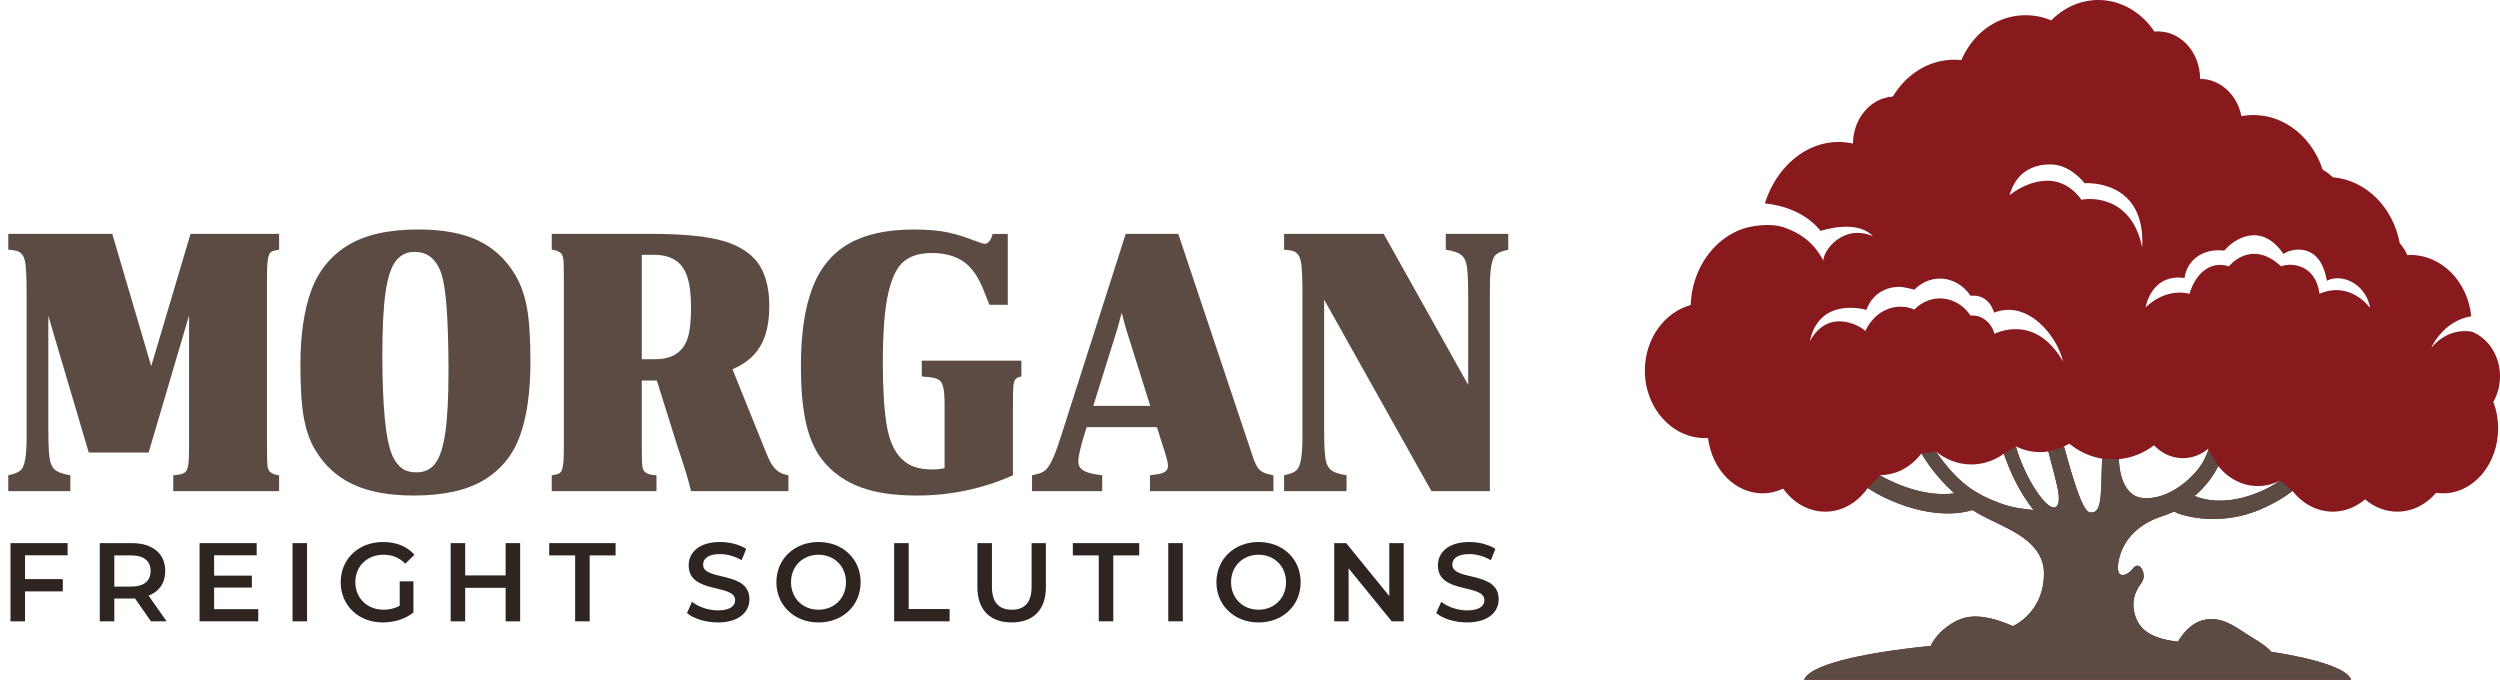 <?xml version="1.0" encoding="UTF-8"?>
<svg id="Layer_1" data-name="Layer 1" xmlns="http://www.w3.org/2000/svg" viewBox="0 0 394.685 107.681">
  <defs>
    <style>
      .cls-1 {
        fill: #88191c;
      }

      .cls-1, .cls-2, .cls-3 {
        stroke-width: 0px;
      }

      .cls-2 {
        fill: #5b4b43;
      }

      .cls-3 {
        fill: #2e2521;
      }
    </style>
  </defs>
  <path class="cls-1" d="M394.685,59.419c0-3.258-1.853-6.022-4.436-7.059-1.521-.246-4.14-.143-6.424,2.564,0,0,1.761-4.203,6.322-5.006-.548-5.444-4.659-9.674-9.654-9.674-.148,0-.293.017-.44.025-.314-.696-.717-1.332-1.2-1.883-1.044-5.656-5.329-9.966-10.577-10.4-.473-.478-1.004-.879-1.583-1.191-1.846-5.693-7.057-9.5-12.834-8.458-.66-3.365-3.328-5.884-6.522-5.884,0-4.299-3.233-7.819-7.217-7.475-3.917-5.845-11.417-6.689-16.278-1.761-4.906-2.057-11.263-.314-14.2,6.272-.365-.038-.732-.063-1.106-.063-4.043,0-7.606,2.306-9.705,5.811-3.494.225-6.269,3.454-6.295,7.427-6.046-1.334-11.785,2.79-13.913,9.446,2.761.292,6.341,1.325,8.811,4.339,4.563-1.339,7.081-.42,8.237.839-4.696-2.019-7.876,2.325-7.804,3.867-1.718-3.334-4.313-4.59-6.197-5.244-2.365-.82-5.473-.163-6.574.224-4.609,1.618-7.986,6.361-8.181,12.022-4.149,1.14-7.234,5.333-7.234,10.345,0,5.889,4.25,10.661,9.494,10.661.161,0,.318-.012.477-.021.622,4.945,4.237,8.739,8.604,8.739,1.152,0,2.251-.266,3.257-.746,1.596,2.226,3.981,3.641,6.647,3.641,2.701,0,5.112-1.456,6.707-3.735.832.547,1.705,1.048,2.618,1.486,6.623,3.183,11.625,2.733,13.904,1.991,1.401.895,2.665,1.45,3.972,2.098,2.669,1.325,7.208,3.34,7.322,7.692.096,3.663-1.586,6.371-3.927,7.987-.269.186-.598.372-.966.557-1.134-.516-2.782-1.147-4.554-1.413-2.12-.319-3.854,0-5.884,1.525-1.614,1.214-2.327,2.521-2.551,3.007-11.43,1.142-19.208,3.101-19.971,5.351h86.364c-.586-1.728-5.307-3.284-12.641-4.43-.551-.702-1.654-1.445-3.142-2.342-2.355-1.419-4.657-3.491-7.722-2.612-1.881.538-3.143,2.174-3.839,3.358-2.356-.247-4.817-.886-6.083-2.691-.561-.8-1.914-3.563.154-6.358.47-.635.702-1.274.34-2.174-.111-.276-.654-1.431-1.605-.236s-2.907,1.819-2.113-1.597c.793-3.417,3.433-5.652,6.809-6.748.67-.218,1.296-.467,1.885-.739,1.512.86,7.604,2.338,13.796-.404,1.75-.774,3.409-1.685,4.893-2.847,1.588,2.012,3.85,3.274,6.365,3.274,1.902,0,3.661-.722,5.093-1.944,1.432,1.222,3.19,1.944,5.093,1.944,2.391,0,4.556-1.137,6.128-2.978.356.052.717.082,1.085.082,4.805,0,8.7-4.592,8.7-10.257,0-1.489-.272-2.902-.755-4.179.662-1.165,1.05-2.544,1.05-4.028ZM323.924,25.966c3.016.094,5.188,2.959,5.188,2.959,0,0,9.682-.768,9.084,10.165-1.612-8.088-8.073-7.895-9.579-7.544-3.841-5.275-9.358-2.351-11.36-.721.976-3.51,3.561-4.957,6.667-4.859ZM325.851,70.488c.283-.138.56-.286.827-.453,1.508,1.23,3.282,2.071,5.211,2.378-.025.299-.043.593-.052.878-.158,5.213-.037,7.888-1.903,7.605-1.199-.182-2.732-5.525-4.083-10.409ZM294.658,48.927c.637-1.827,2.346-3.697,5.388-3.639.276.005,1.931.345,2.179.449,1.072-1.088,2.489-1.755,4.046-1.755,1.977,0,3.726,1.07,4.83,2.715,3.041-.303,3.71,2.67,3.709,2.666,5.268-2.098,9.956,3.612,10.893,7.723-4.459-7.789-10.826-4.379-10.826-4.379-.483-1.779-2.018-3.045-3.776-2.881-2.142-3.192-6.23-3.645-8.876-.96-3.044-1.279-6.338.273-7.743,3.42-.123-.405-5.618-4.106-8.76,1.587,1.529-7.187,8.911-4.951,8.937-4.945ZM298.146,75.761c-.504-.243-.981-.5-1.44-.764.051.002.101.005.153.005,2.575,0,4.886-1.321,6.479-3.417.79,1.294,1.708,2.611,2.736,3.774.89,1.008,1.705,1.83,2.469,2.526-1.959.279-5.521.228-10.396-2.124ZM315.706,79.429c-3.906-1.481-6.57-3.106-10.074-8.15,1.571,1.283,3.499,2.045,5.59,2.045,1.894,0,3.656-.624,5.139-1.694.947,2.798,2.417,6.011,4.682,8.896-1.127-.16-3.017-.219-5.337-1.098ZM322.479,78.847c-1.582-1.863-3.23-4.982-4.244-8.384,1.172.581,2.463.914,3.826.914.448,0,.888-.037,1.32-.105.648,2.423,1.24,4.718,1.477,5.867.635,3.075-.453,3.978-2.379,1.709ZM337.74,78.529c-2.068-.513-3.126-3.023-3.224-6.035,2.043-.193,3.938-.974,5.546-2.195,1.195,1.26,2.799,2.036,4.567,2.036,1.488,0,2.858-.55,3.968-1.474.018.045.04.087.058.132-.439,1.332-1.159,2.651-2.286,3.845-3.567,3.775-7.104,4.069-8.629,3.69ZM356.674,77.687c-5.065,2.096-8.542,1.306-10.214.613,1.7-1.409,2.89-3.064,3.746-4.702,1.582,1.932,3.798,3.138,6.256,3.138,1.254,0,2.444-.318,3.521-.881-.978.695-2.073,1.322-3.309,1.833ZM366.193,46.379c-.6-4.568-4.373-4.993-6.069-4.33-4.769-4.446-8.238,0-8.238,0-3.035-.974-5.348,1.298-6.214,4.33-4.04-.971-6.937,2.161-6.937,2.161,0,0,.829-5.387,6.146-4.653.289-2.38,2.428-4.759,6.282-4.327,1.638-1.948,5.877-4.543,9.345.541.868-.758,5.766-2.225,6.836,4.219,2.433-1.239,6.195.526,6.845,4.327,0,0-3.018-4.377-7.996-2.27Z"/>
  <path class="cls-2" d="M359.983,75.854c-.978.695-2.073,1.322-3.309,1.833-5.065,2.096-8.542,1.306-10.214.613,1.7-1.409,2.89-3.064,3.746-4.702l-1.552-2.603c-.439,1.332-1.159,2.651-2.286,3.845-3.567,3.775-7.104,4.069-8.629,3.69-2.068-.513-3.126-3.023-3.224-6.035l-2.626-.081c-.025.299-.043.593-.052.878-.158,5.213-.037,7.888-1.903,7.605-1.199-.182-2.732-5.525-4.083-10.409l-2.47.784c.648,2.423,1.24,4.718,1.477,5.867.635,3.075-.453,3.978-2.379,1.709-1.582-1.863-3.23-4.982-4.244-8.384l-1.874,1.167c.947,2.798,2.417,6.011,4.682,8.896-1.127-.16-3.017-.219-5.337-1.098-3.906-1.481-6.57-3.106-10.074-8.15l-2.295.305c.79,1.294,1.708,2.611,2.736,3.774.89,1.008,1.705,1.83,2.469,2.526-1.959.279-5.521.228-10.396-2.124-.504-.243-.981-.5-1.44-.764.051.002.101.005.153.005l-1.992,2.042c.832.547,1.705,1.048,2.618,1.486,6.623,3.183,11.625,2.733,13.904,1.991,1.401.895,2.665,1.45,3.972,2.098,2.669,1.325,7.208,3.34,7.322,7.692.096,3.663-1.586,6.371-3.927,7.987-.269.186-.598.372-.966.557-1.134-.516-2.782-1.147-4.554-1.413-2.12-.319-3.854,0-5.884,1.525-1.614,1.214-2.327,2.521-2.551,3.007-11.43,1.142-19.208,3.101-19.971,5.351h86.364c-.586-1.728-5.307-3.284-12.641-4.43-.551-.702-1.654-1.445-3.142-2.342-2.355-1.419-4.657-3.491-7.722-2.612-1.881.538-3.143,2.174-3.839,3.358-2.356-.247-4.817-.886-6.083-2.691-.561-.8-1.914-3.563.154-6.358.47-.635.702-1.274.34-2.174-.111-.276-.654-1.431-1.605-.236s-2.907,1.819-2.113-1.597c.793-3.417,3.433-5.652,6.809-6.748.67-.218,1.296-.467,1.885-.739,1.512.86,7.604,2.338,13.796-.404,1.75-.774,3.409-1.685,4.893-2.847l-1.942-1.65Z"/>
  <g>
    <path class="cls-2" d="M23.874,57.808l-6.149-20.885H1.307v2.495c.541.039.966.096,1.276.174.309.078.58.232.812.464.232.232.406.59.522,1.074.116.484.193,1.209.232,2.175.038.967.057,2.07.057,3.307v22.277c0,1.625-.078,2.843-.232,3.656-.155.812-.368,1.354-.638,1.624-.271.271-.658.484-1.16.638l-.87.232v2.495h9.804v-2.495c-.658-.116-1.19-.251-1.596-.406-.406-.154-.725-.348-.957-.58-.232-.232-.416-.551-.551-.957-.136-.406-.232-1.024-.29-1.856-.058-.831-.087-2.001-.087-3.509v-17.868l6.381,21.581h9.456l6.382-21.639v20.769c0,1.238-.039,2.146-.116,2.727-.078.58-.223.977-.435,1.19-.213.213-.551.358-1.015.435l-.928.116v2.495h16.708v-2.495c-.31-.038-.571-.096-.783-.174-.213-.077-.397-.174-.551-.291-.271-.193-.435-.531-.493-1.015-.058-.483-.087-1.596-.087-3.336v-26.339c0-1.237.038-2.146.116-2.726.077-.58.193-.976.348-1.19.154-.212.425-.357.813-.435l.638-.116v-2.495h-13.981l-6.208,20.885Z"/>
    <path class="cls-2" d="M81.423,43.537c-1.47-2.514-3.433-4.361-5.888-5.54-2.457-1.18-5.618-1.77-9.486-1.77-4.719,0-8.441.842-11.168,2.524-2.727,1.682-4.651,4.081-5.773,7.194-1.122,3.113-1.682,6.991-1.682,11.632,0,3.752.193,6.614.58,8.586.386,1.973.986,3.617,1.798,4.932,1.47,2.437,3.461,4.235,5.975,5.395,2.514,1.161,5.685,1.741,9.515,1.741,4.718,0,8.431-.822,11.139-2.466,2.707-1.644,4.602-3.993,5.685-7.049,1.082-3.055,1.624-6.904,1.624-11.545,0-3.751-.184-6.614-.551-8.586-.368-1.973-.957-3.655-1.769-5.047ZM70.313,68.222c-.329,2.301-.851,3.936-1.567,4.902-.716.967-1.711,1.45-2.987,1.45-.928,0-1.683-.203-2.262-.609-.58-.406-1.083-1.054-1.509-1.944-.58-1.276-.996-3.297-1.248-6.062-.252-2.765-.377-6.043-.377-9.833,0-4.254.164-7.551.493-9.891.328-2.34.86-4.003,1.596-4.989.734-.986,1.74-1.479,3.016-1.479.889,0,1.654.213,2.291.638.638.427,1.17,1.083,1.596,1.973.541,1.161.918,3.114,1.132,5.86.212,2.746.319,6.189.319,10.327,0,4.139-.165,7.358-.493,9.659Z"/>
    <path class="cls-2" d="M124.469,75.038c-.658-.116-1.189-.319-1.596-.609-.406-.291-.764-.687-1.073-1.19-.31-.502-.658-1.256-1.044-2.262l-5.113-12.68c1.346-.586,2.467-1.319,3.315-2.23.85-.889,1.479-1.973,1.886-3.249.406-1.276.609-2.785.609-4.525,0-3.249-.774-5.724-2.321-7.426-1.392-1.469-3.364-2.494-5.917-3.074-2.552-.58-5.995-.87-10.327-.87h-15.78v2.495c.309.039.57.096.783.174.213.078.396.174.551.291.27.193.435.531.493,1.015.058.485.087,1.596.087,3.336v26.339c0,1.238-.039,2.146-.116,2.727-.078.58-.194.977-.348,1.19-.155.213-.426.358-.812.435l-.638.116v2.495h16.534v-2.495c-.503-.038-.881-.096-1.132-.174-.252-.077-.455-.174-.609-.291-.271-.193-.435-.531-.493-1.015-.058-.483-.086-1.596-.086-3.336v-10.153h2.378l3.307,10.559c1.044,3.055,1.741,5.357,2.089,6.903h15.374v-2.495ZM108.748,52.703c-.232,1.083-.658,1.934-1.277,2.553-.426.464-.967.822-1.624,1.073-.658.252-1.47.378-2.437.378h-2.088v-16.476h1.914c.967,0,1.799.136,2.495.406.697.271,1.256.638,1.682,1.103.619.696,1.054,1.605,1.306,2.727.251,1.122.377,2.494.377,4.119,0,1.663-.116,3.037-.348,4.119Z"/>
    <path class="cls-2" d="M144.774,78.23c5.298,0,10.345-1.064,15.141-3.191v-10.791c0-1.508.019-2.562.058-3.162.038-.599.154-1.005.348-1.218.193-.213.502-.357.928-.435v-2.495h-15.722v2.495l1.276.116c.658.078,1.141.223,1.45.436.309.213.531.609.667,1.189.135.58.203,1.489.203,2.727v10.025c-.606.112-1.236.186-1.915.186-1.122,0-2.069-.135-2.842-.406-.774-.27-1.45-.696-2.031-1.276-1.161-1.122-1.944-2.891-2.35-5.308-.406-2.416-.609-5.715-.609-9.892,0-4.757.281-8.383.841-10.877.561-2.495,1.382-4.186,2.466-5.076,1.083-.889,2.553-1.335,4.409-1.335,2.01,0,3.674.446,4.989,1.335,1.314.89,2.398,2.436,3.249,4.641l.87,2.204h2.901v-11.197h-2.379c-.155.542-.339.938-.551,1.189-.213.252-.455.378-.725.378-.039,0-.213-.038-.522-.116-.116-.038-.242-.087-.377-.145-.136-.058-.281-.106-.435-.145-.039-.038-.087-.067-.145-.086-.058-.019-.126-.029-.203-.029-1.199-.502-2.523-.918-3.974-1.248-1.45-.328-3.298-.493-5.54-.493-4.216,0-7.629.745-10.239,2.234-2.611,1.489-4.526,3.81-5.744,6.962-1.218,3.152-1.827,7.28-1.827,12.386,0,3.288.222,6.062.667,8.325.444,2.263,1.17,4.168,2.176,5.715,1.392,2.089,3.326,3.675,5.801,4.757,2.475,1.082,5.705,1.625,9.689,1.625Z"/>
    <path class="cls-2" d="M170.618,73.936c-.252-.271-.378-.638-.378-1.103,0-.85.407-2.552,1.219-5.105l.09-.29h11.104l.93,2.958.406,1.277c.27.89.406,1.508.406,1.856,0,.387-.136.687-.406.899-.271.213-.697.358-1.276.435l-1.161.174v2.495h19.493v-2.495c-.774-.154-1.334-.319-1.682-.493-.348-.174-.648-.464-.899-.87-.252-.406-.532-1.092-.841-2.059l-11.603-34.693h-8.297l-10.036,31.386c-.542,1.74-1.006,3.045-1.392,3.916-.387.87-.755,1.489-1.103,1.856-.348.368-.793.609-1.334.726l-.928.232v2.495h11.08v-2.495c-.967-.116-1.711-.261-2.233-.435-.522-.174-.909-.396-1.16-.667ZM176.39,51.949c.348-1.238.58-2.089.697-2.553.116.464.348,1.315.696,2.553l3.813,12.125h-8.994l3.789-12.125Z"/>
    <path class="cls-2" d="M228.254,39.418c.697.116,1.247.251,1.653.406.407.154.726.348.957.58.232.232.415.551.551.957.135.407.232,1.025.29,1.856.058.833.086,2.002.086,3.51v14.039l-13.343-23.844h-15.722v2.495c.541.039.966.096,1.276.174.309.078.58.232.812.464.232.232.406.59.522,1.074.116.484.193,1.209.232,2.175.038.967.057,2.07.057,3.307v22.277c0,1.625-.078,2.843-.232,3.656-.155.812-.368,1.354-.638,1.624-.271.271-.658.484-1.16.638l-.87.232v2.495h9.862v-2.495c-.697-.116-1.248-.251-1.654-.406-.406-.154-.725-.348-.957-.58-.232-.232-.416-.551-.551-.957-.136-.406-.232-1.024-.29-1.856-.058-.831-.087-2.001-.087-3.509v-20.421l16.94,30.225h9.224v-31.966c0-1.624.077-2.843.232-3.655.154-.812.367-1.353.638-1.624.271-.271.658-.483,1.161-.638l.87-.232v-2.495h-9.862v2.495Z"/>
    <g>
      <path class="cls-3" d="M3.951,87.667v3.757h5.962v1.94H3.951v4.728H1.658v-12.348h9.014v1.923H3.951Z"/>
      <path class="cls-3" d="M23.832,98.092l-2.522-3.616c-.159.018-.317.018-.476.018h-2.787v3.599h-2.293v-12.348h5.08c3.246,0,5.256,1.658,5.256,4.393,0,1.87-.953,3.246-2.628,3.898l2.84,4.057h-2.469ZM20.727,87.685h-2.681v4.921h2.681c2.011,0,3.052-.917,3.052-2.469s-1.041-2.452-3.052-2.452Z"/>
      <path class="cls-3" d="M40.767,96.169v1.923h-9.26v-12.348h9.014v1.923h-6.721v3.21h5.962v1.887h-5.962v3.404h6.967Z"/>
      <path class="cls-3" d="M46.184,85.744h2.293v12.348h-2.293v-12.348Z"/>
      <path class="cls-3" d="M63.101,91.777h2.17v4.921c-1.288,1.041-3.087,1.57-4.833,1.57-3.828,0-6.65-2.664-6.65-6.35s2.822-6.35,6.686-6.35c2.063,0,3.792.688,4.957,2.011l-1.446,1.411c-.97-.97-2.082-1.411-3.404-1.411-2.628,0-4.48,1.781-4.48,4.339,0,2.505,1.852,4.339,4.462,4.339.882,0,1.747-.176,2.54-.635v-3.845Z"/>
      <path class="cls-3" d="M82.118,85.744v12.348h-2.293v-5.292h-6.385v5.292h-2.293v-12.348h2.293v5.098h6.385v-5.098h2.293Z"/>
      <path class="cls-3" d="M90.799,87.685h-4.093v-1.94h10.478v1.94h-4.092v10.407h-2.293v-10.407Z"/>
      <path class="cls-3" d="M108.457,96.787l.794-1.782c.988.794,2.558,1.358,4.075,1.358,1.922,0,2.734-.688,2.734-1.605,0-2.663-7.338-.917-7.338-5.503,0-1.993,1.588-3.687,4.975-3.687,1.481,0,3.034.388,4.11,1.094l-.723,1.782c-1.111-.653-2.329-.97-3.405-.97-1.905,0-2.681.741-2.681,1.676,0,2.628,7.32.917,7.32,5.45,0,1.976-1.605,3.669-4.992,3.669-1.923,0-3.845-.6-4.869-1.481Z"/>
      <path class="cls-3" d="M122.571,91.918c0-3.651,2.822-6.35,6.65-6.35,3.828,0,6.65,2.681,6.65,6.35s-2.822,6.35-6.65,6.35c-3.828,0-6.65-2.699-6.65-6.35ZM133.56,91.918c0-2.522-1.852-4.339-4.339-4.339-2.487,0-4.339,1.816-4.339,4.339s1.852,4.339,4.339,4.339c2.487,0,4.339-1.817,4.339-4.339Z"/>
      <path class="cls-3" d="M141.165,85.744h2.293v10.407h6.456v1.94h-8.749v-12.348Z"/>
      <path class="cls-3" d="M154.307,92.712v-6.968h2.293v6.879c0,2.54,1.146,3.634,3.14,3.634,1.993,0,3.122-1.094,3.122-3.634v-6.879h2.258v6.968c0,3.598-2.029,5.556-5.398,5.556-3.387,0-5.415-1.958-5.415-5.556Z"/>
      <path class="cls-3" d="M173.466,87.685h-4.093v-1.94h10.478v1.94h-4.092v10.407h-2.293v-10.407Z"/>
      <path class="cls-3" d="M184.439,85.744h2.293v12.348h-2.293v-12.348Z"/>
      <path class="cls-3" d="M192.042,91.918c0-3.651,2.822-6.35,6.649-6.35,3.828,0,6.65,2.681,6.65,6.35s-2.822,6.35-6.65,6.35c-3.827,0-6.649-2.699-6.649-6.35ZM203.031,91.918c0-2.522-1.853-4.339-4.34-4.339-2.487,0-4.339,1.816-4.339,4.339s1.852,4.339,4.339,4.339c2.487,0,4.34-1.817,4.34-4.339Z"/>
      <path class="cls-3" d="M221.608,85.744v12.348h-1.888l-6.809-8.361v8.361h-2.275v-12.348h1.888l6.809,8.361v-8.361h2.275Z"/>
      <path class="cls-3" d="M226.742,96.787l.794-1.782c.987.794,2.558,1.358,4.074,1.358,1.923,0,2.734-.688,2.734-1.605,0-2.663-7.338-.917-7.338-5.503,0-1.993,1.588-3.687,4.975-3.687,1.481,0,3.034.388,4.109,1.094l-.723,1.782c-1.111-.653-2.329-.97-3.404-.97-1.905,0-2.682.741-2.682,1.676,0,2.628,7.32.917,7.32,5.45,0,1.976-1.605,3.669-4.992,3.669-1.922,0-3.845-.6-4.868-1.481Z"/>
    </g>
  </g>
</svg>